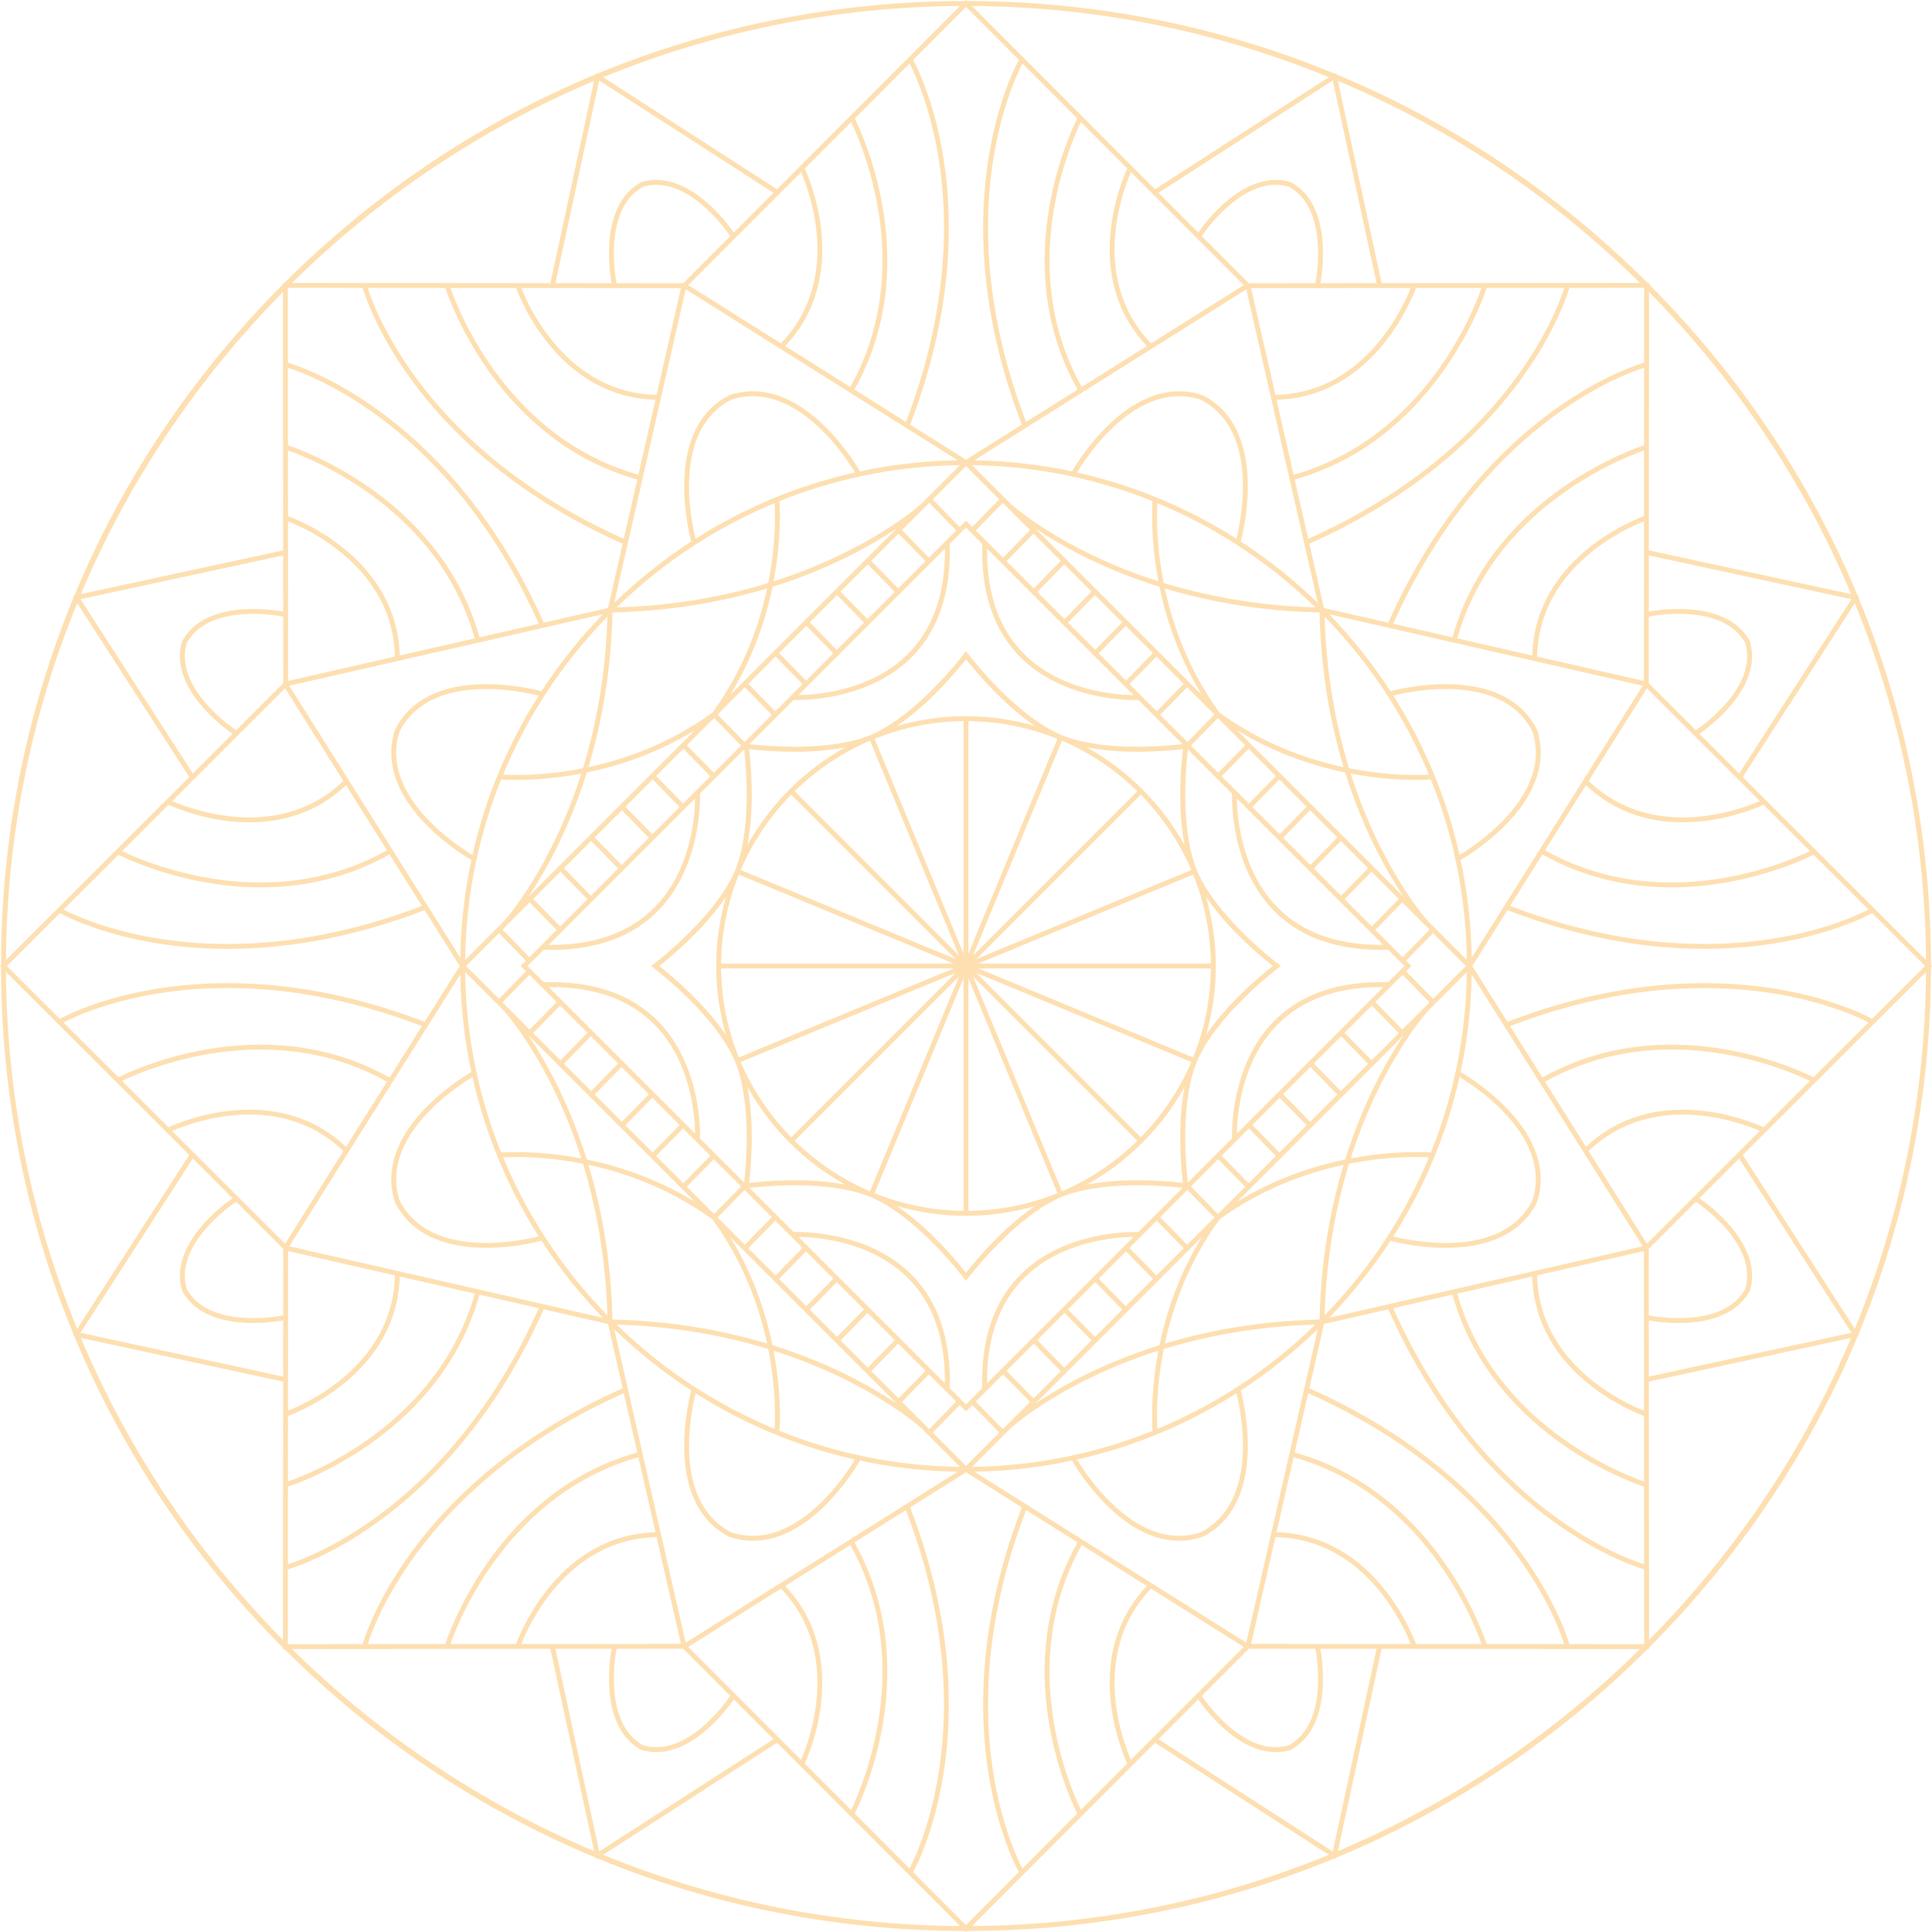 <?xml version="1.0" encoding="UTF-8" standalone="no"?><svg xmlns="http://www.w3.org/2000/svg" xmlns:xlink="http://www.w3.org/1999/xlink" fill="#000000" height="860" preserveAspectRatio="xMidYMid meet" version="1" viewBox="2.0 2.0 860.0 860.0" width="860" zoomAndPan="magnify"><g id="change1_1"><path d="M862,432.002L861.998,432h0l0.001-0.001l-0.455-0.455c-0.059-57.039-11.161-112.372-32.295-163.56 l0.204-0.316l-0.282-0.181l0.071-0.327l-0.367-0.079c-21.252-51.139-52.528-98.116-92.818-138.49v-0.645h-0.001l0,0v-0.002 l-0.644,0.001c-40.375-40.291-87.352-71.567-138.49-92.818l-0.079-0.367l-0.327,0.071v0l-0.182-0.282l-0.316,0.204 C544.829,13.618,489.496,2.516,432.458,2.457L432.002,2L432,2.002v0L431.999,2l-0.456,0.457 c-57.038,0.059-112.371,11.161-163.559,32.294l-0.316-0.204l-0.181,0.281l0,0l-0.327-0.071l-0.079,0.367 c-51.139,21.252-98.115,52.528-138.49,92.818l-0.645-0.001v0.001l0,0h-0.002l0,0.645c-40.291,40.374-71.566,87.351-92.818,138.49 l-0.367,0.079l0.071,0.327l0,0l-0.281,0.181l0.204,0.316C13.618,319.171,2.516,374.504,2.457,431.543L2,431.999L2.001,432h0 L2,432.002l0.457,0.456c0.059,57.038,11.161,112.37,32.294,163.558l-0.204,0.316l0.282,0.182l0,0l-0.071,0.327l0.367,0.079 c21.252,51.139,52.528,98.116,92.818,138.49l0,0.644h0.002l0,0v0.001l0.644,0c40.374,40.291,87.351,71.567,138.49,92.819 l0.079,0.367l0.327-0.071l0.181,0.282l0.316-0.204c51.188,21.134,106.521,32.237,163.56,32.295l0.455,0.455l0.001-0.001v0 l0.002,0.002l0.455-0.455c57.039-0.059,112.372-11.161,163.56-32.295l0.316,0.204l0.182-0.282l0,0l0.327,0.071l0.079-0.367 c51.139-21.252,98.116-52.528,138.491-92.819h0.644v-0.002h0.002l0-0.644c40.291-40.375,71.567-87.352,92.819-138.491l0.367-0.079 l-0.071-0.327l0,0l0.282-0.182l-0.204-0.316c21.134-51.188,32.236-106.521,32.295-163.56L862,432.002z M859.338,429.341 l-81.591-81.457l49.897-77.41C847.757,319.559,858.993,373.179,859.338,429.341z M826.181,595.275l-90.225,19.499l-0.021-25.026 c1.834,0.337,7.004,1.166,13.32,1.166c10.941,0,25.289-2.518,31.674-14.382l0.006,0.002c6.124-20.379-18.327-38.301-22.476-41.162 l17.711-17.682L826.181,595.275L826.181,595.275z M595.276,826.182l-77.586-50.011l17.682-17.711 c2.567,3.721,17.032,23.484,34.537,23.481c2.165,0,4.381-0.339,6.622-1.013l0.003,0.007c18.739-10.082,14.123-40.045,13.213-45 l25.027,0.021l-19.5,90.223L595.276,826.182z M432,858.92L432,858.92l-23.524-23.563c3.966-7.372,34.485-69.21-1.337-162.363 l-0.044,0.017L432,657.352v0l24.905,15.659l-0.044-0.017c-35.823,93.156-5.302,154.995-1.337,162.364L432,858.92z M249.227,735.956 l25.027-0.021c-0.911,4.955-5.526,34.918,13.213,45l0.003-0.007c2.242,0.673,4.457,1.012,6.623,1.012 c17.503,0,31.97-19.761,34.537-23.481l17.682,17.711l-77.586,50.011v0L249.227,735.956z M37.819,595.275L87.83,517.69l17.711,17.681 c-4.149,2.861-28.598,20.783-22.476,41.162l0.006-0.003c6.384,11.865,20.732,14.382,31.674,14.382c6.315,0,11.485-0.829,13.32-1.166 l-0.021,25.026L37.819,595.275L37.819,595.275z M268.725,37.819l77.585,50.01l-17.681,17.711 c-2.861-4.148-20.785-28.597-41.163-22.476c-18.739,10.081-14.123,40.045-13.213,45l-25.027-0.021L268.725,37.819L268.725,37.819z M432,5.08l23.523,23.562c-3.968,7.375-34.483,69.212,1.338,162.364l0.042-0.016L432,206.648v0l-24.903-15.657l0.042,0.016 c35.819-93.149,5.305-154.986,1.337-162.364L432,5.08L432,5.08z M614.774,128.044l-25.027,0.021c0.911-4.955,5.527-34.919-13.213-45 l0,0c-20.378-6.122-38.301,18.327-41.162,22.476L517.69,87.83l77.585-50.01l0,0L614.774,128.044z M826.182,268.725l-50.011,77.586 l-17.711-17.682c4.149-2.861,28.6-20.784,22.476-41.163l0,0c-10.082-18.739-40.045-14.123-45-13.213l0.021-25.027L826.182,268.725 L826.182,268.725z M650.676,577.825l33.386-7.61c1.17,42.4,43.594,59.778,49.732,62.065l0.024,29.193 C723.534,657.905,667.011,635.853,650.676,577.825z M733.819,663.773l0.029,34.533c-9.965-3.127-72.371-25.855-111.699-113.979 l26.401-6.018C665.532,638.855,725.386,660.942,733.819,663.773z M686.221,569.722l47.512-10.831l0.059,71.057 C725.81,626.834,687.043,609.631,686.221,569.722z M733.231,556.774L593.609,588.6c10.178-10.5,19.346-21.983,27.343-34.295 c2.633,0.693,12.804,3.15,24.619,3.15c14.883-0.002,32.329-3.941,40.554-20.194l0.006,0.003 c10.142-30.911-28.375-54.821-33.962-58.094c3.008-14.053,4.698-28.586,4.94-43.467l76.124,121.07L733.231,556.774z M557.883,735.909l29.65,0.025c0.582,2.962,5.993,33.122-11.837,42.978l-0.004-0.008c-1.958,0.564-3.898,0.854-5.803,0.854 c-17.112-0.003-31.428-20.595-32.952-22.866l20.947-20.982L557.883,735.909z M556.774,733.231L556.774,733.231l-121.071-76.122 c14.882-0.241,29.415-1.932,43.469-4.94c2.879,4.922,21.926,35.69,47.7,35.69c3.356,0,6.831-0.561,10.393-1.729l0.001,0.002 c29.146-14.745,18.611-59.198,17.041-65.18c12.312-7.997,23.795-17.165,34.295-27.343L556.774,733.231z M276.469,735.934 l29.648-0.025l0,0.001l20.947,20.982c-1.68,2.502-19.184,27.66-38.76,22.021l0-0.001 C270.475,769.056,275.886,738.894,276.469,735.934z M275.4,593.609c10.5,10.178,21.982,19.346,34.295,27.343 c-1.572,5.982-12.106,50.436,17.04,65.18l0.001-0.002c3.563,1.17,7.037,1.729,10.393,1.729c25.772,0,44.82-30.769,47.7-35.69 c14.053,3.008,28.587,4.698,43.468,4.94l-121.071,76.123l0-0.001L275.4,593.609z M179.938,570.214l33.386,7.611 c-16.335,58.03-72.86,80.081-83.142,83.648l0.024-29.193C136.338,629.995,178.768,612.618,179.938,570.214z M130.208,629.949 l0.059-71.057l47.513,10.831C176.956,609.633,138.185,626.836,130.208,629.949z M215.45,578.309l26.401,6.018 c-39.301,88.065-101.734,110.844-111.699,113.978l0.029-34.533C138.615,660.942,198.469,638.855,215.45,578.309z M130.77,556.774 L130.77,556.774l76.123-121.071c0.241,14.881,1.932,29.415,4.94,43.468c-5.585,3.271-44.105,27.182-33.963,58.094l0.007-0.003 c8.225,16.254,25.67,20.194,40.553,20.194c11.814,0,21.986-2.457,24.62-3.15c7.997,12.312,17.165,23.795,27.343,34.295 L130.77,556.774z M213.324,286.176l-33.386,7.61c-1.17-42.404-43.6-59.781-49.731-62.066l-0.024-29.192 C140.465,206.095,196.989,228.146,213.324,286.176z M130.18,200.227l-0.029-34.533c9.965,3.135,72.398,25.914,111.699,113.98 l-26.401,6.018C198.469,225.145,138.615,203.059,130.18,200.227z M177.78,294.278l-47.512,10.83l-0.059-71.057 C138.185,237.163,176.956,254.367,177.78,294.278z M270.391,275.401c-10.178,10.5-19.345,21.982-27.342,34.294 c-5.982-1.573-50.437-12.107-65.18,17.041l0,0c-10.143,30.912,28.378,54.822,33.963,58.094c-3.008,14.053-4.698,28.587-4.94,43.469 l-76.123-121.072L270.391,275.401z M288.304,85.087c19.582-5.643,37.081,19.519,38.76,22.022l-20.947,20.982l0,0.001l-29.648-0.025 C275.888,125.114,270.472,94.945,288.304,85.087L288.304,85.087z M307.226,130.769L307.226,130.769l121.072,76.123 c-14.882,0.241-29.415,1.932-43.469,4.94c-3.271-5.584-27.182-44.101-58.093-33.963l0,0c-29.146,14.745-18.612,59.197-17.04,65.18 c-12.312,7.997-23.794,17.165-34.295,27.342L307.226,130.769z M536.937,107.108c1.679-2.503,19.184-27.658,38.759-22.021h0 c17.833,9.859,12.417,40.027,11.836,42.979l-29.649,0.025l0-0.001L536.937,107.108z M588.6,270.392 c-10.5-10.178-21.983-19.346-34.295-27.343c1.571-5.982,12.105-50.434-17.041-65.18l0,0c-30.915-10.144-54.823,28.378-58.094,33.963 c-14.053-3.008-28.587-4.698-43.468-4.94l121.071-76.123L588.6,270.392z M536.43,684.117c-28.338,9.132-50.793-25.401-55.019-32.437 c25.561-5.746,49.49-15.848,70.965-29.488C554.325,629.963,563.015,670.485,536.43,684.117L536.43,684.117z M480.171,649.493 l-0.695,0.379c-14.469,3.15-29.456,4.89-44.813,5.071l17.111-17.111c0.327-0.305,23.029-20.986,65.894-34.618 c-3.493,18.32-2.869,32.19-2.621,35.712c-11.172,4.5-22.789,8.117-34.766,10.771L480.171,649.493z M384.525,649.873l-0.694-0.379 l-0.111,0.204c-11.976-2.654-23.593-6.271-34.766-10.771c0.248-3.521,0.872-17.387-2.62-35.703 c42.757,13.603,65.466,34.213,65.885,34.601l17.119,17.119C413.98,654.762,398.993,653.023,384.525,649.873z M212.321,481.411 c5.746,25.561,15.848,49.49,29.488,70.966c-7.766,1.95-48.291,10.639-61.926-15.946l0,0 C170.757,508.088,205.285,485.637,212.321,481.411z M179.883,327.57c13.635-26.586,54.159-17.895,61.926-15.947 c-13.641,21.475-23.742,45.405-29.488,70.966C205.285,378.363,170.756,355.912,179.883,327.57L179.883,327.57z M383.83,214.507 l0.697-0.381c14.469-3.15,29.455-4.889,44.812-5.07l-17.112,17.112c-0.328,0.305-23.03,20.986-65.895,34.617 c3.494-18.322,2.869-32.192,2.621-35.712c11.172-4.5,22.789-8.117,34.765-10.771L383.83,214.507z M479.474,214.126l0.697,0.381 l0.112-0.204c11.976,2.654,23.593,6.271,34.765,10.771c-0.248,3.52-0.872,17.386,2.62,35.704 c-42.758-13.603-65.467-34.214-65.886-34.602l-17.12-17.12C450.018,209.237,465.005,210.976,479.474,214.126z M627.166,432 l-7.231,7.231c-21.86-0.645-39.023,5.241-51.023,17.517c-18.697,19.129-18.613,47.927-18.501,52.006l-19.661,19.661 c-1.04-9.008-3.288-35.768,4.01-53.851l0.001,0c8.688-20.454,34.14-40.127,37.369-42.565h0 c-3.231-2.439-28.676-22.105-37.368-42.565l0,0c-7.295-18.074-5.049-44.842-4.01-53.851l19.661,19.661 c-0.112,4.079-0.197,32.876,18.501,52.006c11.406,11.671,27.474,17.575,47.805,17.574c1.059,0,2.136-0.023,3.219-0.056L627.166,432z M462.047,624.479l-12.014-12.268l12.139-12.139l12.014,12.267L462.047,624.479z M432,627.166l-7.231-7.231 c0.648-21.855-5.239-39.023-17.517-51.022c-19.126-18.694-47.921-18.605-52.004-18.499l-19.663-19.663 c9.009-1.039,35.778-3.283,53.851,4.011l0,0c20.451,8.687,40.126,34.137,42.565,37.368v0c2.438-3.229,22.111-28.681,42.565-37.369 l0-0.001c18.074-7.294,44.841-5.05,53.85-4.01l-19.662,19.662c-4.082-0.107-32.878-0.194-52.005,18.5 c-12.278,11.999-18.165,29.167-17.517,51.023L432,627.166z M389.813,612.339l12.014-12.267l12.14,12.14l-12.014,12.267 L389.813,612.339z M236.834,432.001l7.231-7.231c1.082,0.032,2.158,0.056,3.218,0.056c20.33,0,36.4-5.903,47.806-17.574 c18.693-19.127,18.61-47.92,18.498-52.004l19.662-19.663c1.039,9.009,3.287,35.777-4.009,53.851l0,0 c-8.689,20.451-34.14,40.125-37.37,42.565h0c3.228,2.438,28.68,22.111,37.37,42.565v0c7.295,18.074,5.049,44.84,4.009,53.85 l-19.662-19.662c0.112-4.083,0.195-32.878-18.498-52.005c-11.999-12.279-29.175-18.166-51.024-17.517L236.834,432.001z M401.953,239.52l12.014,12.267l-12.141,12.141l-12.014-12.267L401.953,239.52z M432,236.833l7.231,7.231 c-0.648,21.856,5.239,39.024,17.517,51.023c17.677,17.276,43.621,18.515,50.675,18.515c0.573,0,1.02-0.008,1.33-0.016l19.662,19.662 c-9.01,1.039-35.775,3.287-53.85-4.009h0c-20.454-8.69-40.127-34.142-42.565-37.37v0c-2.44,3.23-22.114,28.681-42.565,37.37l0,0 c-18.073,7.296-44.841,5.049-53.851,4.009l19.662-19.662c0.309,0.008,0.756,0.016,1.329,0.016c7.057,0,33-1.24,50.676-18.515 c12.278-11.999,18.166-29.168,17.517-51.024L432,236.833z M474.188,251.66l-12.014,12.268l-12.14-12.14l12.015-12.268 L474.188,251.66z M529.315,378.262c-10.16-18.324-25.337-33.49-43.673-43.631c7.556,1.487,15.496,2.002,22.641,2.002 c8.697,0,16.185-0.711,20.279-1.196l0.001-0.001C527.684,342.865,526.06,361.517,529.315,378.262z M528.564,528.564L528.564,528.564 c-7.429-0.879-26.082-2.503-42.827,0.752c18.293-10.142,33.436-25.285,43.578-43.578 C526.06,502.483,527.684,521.135,528.564,528.564z M401.229,538.839c9.78,2.821,20.096,4.365,30.772,4.365 c10.675,0,20.991-1.543,30.771-4.365c-14.125,9.538-26.146,23.853-30.771,29.722v-0.001 C427.373,562.691,415.353,548.377,401.229,538.839z M334.685,485.738c10.141,18.293,25.285,33.436,43.577,43.578 c-16.745-3.255-35.398-1.63-42.827-0.751l0.001-0.001C336.317,521.135,337.941,502.482,334.685,485.738z M335.436,335.436 l0.001,0.001c4.094,0.485,11.582,1.196,20.28,1.196c7.145-0.001,15.086-0.516,22.642-2.003 c-18.336,10.142-33.514,25.308-43.674,43.633C337.941,361.518,336.316,342.865,335.436,335.436z M540.998,430.912H437.473 l95.64-39.615C538.069,403.564,540.859,416.923,540.998,430.912z M533.113,472.704l-95.64-39.615h103.525 C540.859,447.078,538.069,460.437,533.113,472.704z M474.723,532.296L435.1,436.639l73.168,73.169 C498.643,519.244,487.292,526.922,474.723,532.296z M355.732,509.808l73.169-73.169l-39.623,95.657 C376.709,526.922,365.357,519.244,355.732,509.808z M323.002,433.089h103.526l-95.641,39.616 C325.931,460.438,323.141,447.078,323.002,433.089z M330.887,391.296l95.641,39.616H323.002 C323.141,416.923,325.931,403.563,330.887,391.296z M389.278,331.703l39.623,95.658l-73.169-73.169 C365.357,344.756,376.709,337.078,389.278,331.703z M432,432L432,432L432,432L432,432L432,432L432,432L432,432L432,432L432,432z M433.089,323.002c13.989,0.138,27.349,2.929,39.616,7.885l-39.616,95.641V323.002z M430.912,426.528l-39.616-95.641 c12.267-4.956,25.626-7.747,39.616-7.885V426.528z M354.193,355.732l73.169,73.169l-95.658-39.623 C337.078,376.709,344.756,365.357,354.193,355.732z M427.362,435.1l-73.169,73.168c-9.436-9.625-17.114-20.976-22.488-33.545 L427.362,435.1z M430.912,437.473v103.525c-13.989-0.138-27.348-2.929-39.615-7.885L430.912,437.473z M433.089,437.473l39.615,95.64 c-12.267,4.956-25.626,7.747-39.615,7.885V437.473z M509.808,508.268L436.639,435.1l95.657,39.623 C526.922,487.292,519.244,498.643,509.808,508.268z M436.639,428.901l73.169-73.169c9.436,9.625,17.114,20.977,22.489,33.546 L436.639,428.901z M435.1,427.362l39.623-95.658c12.569,5.374,23.92,13.052,33.545,22.489L435.1,427.362z M432,320.798 c-10.677,0-20.994,1.544-30.775,4.366c14.125-9.538,26.148-23.854,30.775-29.724v-0.001c4.626,5.87,16.648,20.187,30.774,29.725 C452.994,322.341,442.677,320.798,432,320.798z M320.798,432c0,10.677,1.544,20.994,4.365,30.774 c-9.538-14.126-23.855-26.149-29.725-30.774h0c5.87-4.626,20.187-16.649,29.725-30.775C322.341,411.006,320.798,421.323,320.798,432 z M543.204,432c0-10.676-1.543-20.992-4.365-30.772c9.538,14.124,23.853,26.145,29.722,30.771h0 c-5.869,4.626-20.184,16.646-29.722,30.771C541.661,452.992,543.204,442.676,543.204,432z M542.589,320.062l-12.015,12.267 l-12.14-12.14l12.014-12.268L542.589,320.062z M516.894,318.649l-12.141-12.141l12.015-12.267l12.14,12.14L516.894,318.649z M503.214,304.969l-12.14-12.14l12.014-12.268l12.141,12.141L503.214,304.969z M489.534,291.289l-12.14-12.14l12.014-12.268 l12.14,12.14L489.534,291.289z M475.854,277.609l-12.141-12.141l12.015-12.268l12.141,12.141L475.854,277.609z M506.587,311.421 c-7.779-0.097-31.829-1.763-48.329-17.902c-11.427-11.174-17.089-27.09-16.884-47.311L506.587,311.421z M422.626,246.207 c0.206,20.221-5.457,36.138-16.884,47.312c-16.5,16.137-40.552,17.807-48.33,17.903L422.626,246.207z M388.273,253.2l12.014,12.267 l-12.141,12.141l-12.014-12.267L388.273,253.2z M374.593,266.88l12.014,12.267l-12.141,12.141l-12.014-12.267L374.593,266.88z M360.912,280.561l12.014,12.267l-12.141,12.141l-12.014-12.267L360.912,280.561z M347.232,294.241l12.014,12.267l-12.141,12.141 l-12.015-12.267L347.232,294.241z M333.552,307.921l12.015,12.267l-12.141,12.141l-12.015-12.267L333.552,307.921z M331.886,333.869 l-12.141,12.141l-12.014-12.268l12.141-12.141L331.886,333.869z M306.192,335.282l12.014,12.268l-12.141,12.141l-12.014-12.268 L306.192,335.282z M292.511,348.962l12.014,12.268l-12.141,12.141l-12.015-12.267L292.511,348.962z M278.831,362.642l12.015,12.267 l-12.141,12.141l-12.015-12.268L278.831,362.642z M265.151,376.322l12.014,12.268l-12.141,12.141l-12.015-12.268L265.151,376.322z M251.471,390.003l12.014,12.268l-12.141,12.141l-12.015-12.268L251.471,390.003z M311.421,357.412 c-0.096,7.779-1.764,31.828-17.902,48.33c-11.174,11.426-27.088,17.085-47.31,16.883L311.421,357.412z M293.519,458.258 c16.139,16.502,17.806,40.552,17.903,48.33l-65.212-65.211C266.434,441.19,282.345,446.832,293.519,458.258z M263.484,461.73 l-12.014,12.268l-12.141-12.141l12.014-12.267L263.484,461.73z M265.024,463.27l12.141,12.141l-12.014,12.267l-12.14-12.14 L265.024,463.27z M278.705,476.951l12.14,12.14l-12.014,12.267l-12.14-12.14L278.705,476.951z M292.385,490.63l12.14,12.14 l-12.014,12.267l-12.14-12.14L292.385,490.63z M306.065,504.31l12.141,12.141l-12.015,12.267l-12.14-12.14L306.065,504.31z M319.746,517.991l12.14,12.14l-12.014,12.267l-12.141-12.141L319.746,517.991z M333.425,531.671l12.141,12.141l-12.015,12.267 l-12.14-12.14L333.425,531.671z M347.106,545.352l12.14,12.139l-12.014,12.268l-12.141-12.141L347.106,545.352z M360.786,559.031 l12.141,12.141l-12.014,12.267l-12.14-12.14L360.786,559.031z M374.467,572.712l12.14,12.14l-12.014,12.268l-12.141-12.141 L374.467,572.712z M388.147,586.392l12.141,12.141l-12.014,12.267l-12.14-12.14L388.147,586.392z M357.411,552.577 c7.777,0.094,31.829,1.765,48.332,17.904c11.426,11.175,17.088,27.091,16.883,47.31L357.411,552.577z M441.374,617.792 c-0.206-20.219,5.457-36.136,16.884-47.311c16.503-16.139,40.556-17.81,48.332-17.904L441.374,617.792z M475.728,610.799 l-12.015-12.267l12.14-12.14l12.014,12.268L475.728,610.799z M489.408,597.119l-12.014-12.268l12.139-12.139l12.014,12.267 L489.408,597.119z M503.088,583.439l-12.014-12.267l12.139-12.139l12.015,12.267L503.088,583.439z M516.769,569.758l-12.014-12.267 l12.14-12.139l12.014,12.267L516.769,569.758z M530.449,556.078l-12.014-12.267l12.14-12.139l12.014,12.267L530.449,556.078z M532.115,530.131l12.14-12.14l12.014,12.267l-12.139,12.139L532.115,530.131z M557.81,528.717l-12.014-12.267l12.139-12.139 l12.014,12.267L557.81,528.717z M571.49,515.037l-12.014-12.267l12.14-12.139l12.014,12.268L571.49,515.037z M585.17,501.357 l-12.014-12.268l12.139-12.139l12.014,12.267L585.17,501.357z M598.85,487.677l-12.014-12.267l12.14-12.14l12.013,12.268 L598.85,487.677z M612.53,473.997l-12.014-12.268l12.139-12.139l12.014,12.267L612.53,473.997z M552.578,506.588 c0.096-7.778,1.765-31.828,17.903-48.33c11.173-11.426,27.107-17.074,47.309-16.882L552.578,506.588z M570.481,405.743 c-16.138-16.502-17.806-40.552-17.903-48.331l65.213,65.213C597.565,422.829,581.655,417.168,570.481,405.743z M600.516,402.271 l12.014-12.267l12.14,12.14l-12.014,12.267L600.516,402.271z M598.976,400.731l-12.141-12.141l12.014-12.267l12.141,12.141 L598.976,400.731z M585.295,387.05l-12.14-12.14l12.014-12.267l12.14,12.14L585.295,387.05z M571.615,373.37l-12.14-12.14 l12.014-12.267l12.14,12.14L571.615,373.37z M557.935,359.69l-12.14-12.14l12.014-12.268l12.141,12.141L557.935,359.69z M544.255,346.01l-12.141-12.141l12.015-12.267l12.139,12.14L544.255,346.01z M462.808,237.202 c11.196,7.503,29.781,18.018,55.337,26.01c2.994,14.486,8.596,31.473,18.891,48.218L462.808,237.202z M460.508,237.98 l-12.015,12.268l-12.14-12.14l12.015-12.268L460.508,237.98z M434.813,236.568l-2.043-2.043l-0.77-0.77l-0.294,0.294l0,0l-2.52,2.52 l-12.014-12.267L432,209.473l14.827,14.827L434.813,236.568z M415.633,225.84l12.014,12.267l-12.141,12.141l-12.014-12.267 L415.633,225.84z M326.966,311.429c10.294-16.745,15.896-33.731,18.89-48.217c25.557-7.993,44.142-18.509,55.338-26.011 L326.966,311.429z M319.17,319.17c-18.837,13.713-38.636,20.75-55.247,24.312c5.797-19.225,10.112-42.231,10.694-68.866 c26.635-0.581,49.641-4.896,68.866-10.693C339.92,280.534,332.883,300.333,319.17,319.17z M311.414,326.981l-74.213,74.213 c7.503-11.196,18.018-29.78,26.011-55.335C277.692,342.865,294.675,337.269,311.414,326.981z M237.79,403.683l12.015,12.268 l-12.141,12.141l-12.015-12.268L237.79,403.683z M224.11,417.363l12.015,12.268l-0.83,0.83l0,0l-1.54,1.54l1.54,1.54l0,0 l0.829,0.829l-12.014,12.267L209.473,432L224.11,417.363z M237.663,435.909l12.141,12.141l-12.015,12.267l-12.14-12.14 L237.663,435.909z M311.43,537.036c-16.745-10.295-33.732-15.898-48.218-18.891c-7.992-25.556-18.507-44.14-26.01-55.336 L311.43,537.036z M319.169,544.829c13.714,18.838,20.751,38.638,24.313,55.249c-19.225-5.797-42.23-10.112-68.866-10.694 c-0.581-26.638-4.897-49.645-10.695-68.872C280.528,524.073,300.324,531.11,319.169,544.829z M326.966,552.572l74.225,74.225 c-11.196-7.503-29.78-18.017-55.335-26.009C342.863,586.303,337.26,569.316,326.966,552.572z M403.493,626.02l12.014-12.267 l12.14,12.14l-12.014,12.267L403.493,626.02z M429.187,627.432l2.044,2.044l0.77,0.769l1.54-1.539l0,0l1.273-1.273l12.015,12.267 L432,654.526L417.173,639.7L429.187,627.432z M448.368,638.159l-12.015-12.267l12.139-12.139l12.014,12.268L448.368,638.159z M537.036,552.571c-10.295,16.745-15.898,33.732-18.891,48.218c-25.554,7.992-44.137,18.505-55.334,26.008L537.036,552.571z M544.83,544.83c18.837-13.713,38.636-20.749,55.247-24.311c-5.797,19.225-10.112,42.23-10.693,68.865 c-26.636,0.582-49.641,4.897-68.867,10.694C524.079,583.467,531.116,563.668,544.83,544.83z M552.57,537.036l74.225-74.225 c-7.503,11.197-18.016,29.781-26.008,55.335C586.303,521.139,569.316,526.741,552.57,537.036z M626.211,460.316l-12.014-12.267 l12.14-12.139l12.014,12.267L626.211,460.316z M639.891,446.636l-12.015-12.266l1.6-1.6l0.769-0.77l-0.19-0.19l0,0l-2.179-2.179 l12.015-12.267L654.526,432L639.891,446.636z M626.336,428.091l-12.14-12.14l12.014-12.267l12.141,12.141L626.336,428.091z M552.587,326.981c16.739,10.288,33.722,15.885,48.202,18.878c7.992,25.554,18.506,44.137,26.008,55.332L552.587,326.981z M544.829,319.169c-13.713-18.837-20.749-38.636-24.311-55.246c19.225,5.797,42.231,10.112,68.866,10.694 c0.582,26.636,4.897,49.642,10.694,68.867C583.467,339.921,563.667,332.883,544.829,319.169z M520.017,261.508 c-3.48-17.554-3.106-31.148-2.844-35.565c12.104,5.022,23.677,11.071,34.6,18.054l-0.044,0.151l0.523,0.153 c12.695,8.162,24.503,17.585,35.267,28.075C561.392,271.624,538.828,267.279,520.017,261.508z M481.411,212.321 c4.224-7.037,26.669-41.569,55.02-32.437l0,0c26.586,13.633,17.894,54.158,15.945,61.925 C530.901,228.168,506.971,218.066,481.411,212.321z M311.623,241.809c-1.95-7.764-10.656-48.286,15.947-61.926l0,0.001 c28.347-9.127,50.795,25.401,55.019,32.437C357.028,218.067,333.098,228.168,311.623,241.809z M311.749,244.301l0.522-0.153 l-0.044-0.151c10.923-6.984,22.497-13.033,34.601-18.054c0.261,4.417,0.635,18.014-2.846,35.572 c-18.808,5.767-41.37,10.109-67.5,10.861C287.246,261.887,299.054,252.463,311.749,244.301z M261.508,343.984 c-17.554,3.48-31.149,3.106-35.565,2.845c5.022-12.104,11.071-23.678,18.054-34.601l0.151,0.044l0.153-0.522 c8.162-12.695,17.585-24.503,28.075-35.268C271.624,302.608,267.279,325.172,261.508,343.984z M214.126,384.527l0.381-0.697 l-0.204-0.112c2.654-11.976,6.271-23.593,10.771-34.765c1.182,0.083,3.506,0.209,6.804,0.209c6.518,0,16.73-0.5,28.897-2.82 c-13.631,42.84-34.301,65.557-34.606,65.884l-17.112,17.112C209.237,413.982,210.976,398.996,214.126,384.527z M226.176,451.781 c0.388,0.419,20.998,23.128,34.601,65.886c-18.317-3.492-32.183-2.867-35.703-2.619c-4.5-11.172-8.117-22.789-10.771-34.765 l0.204-0.112l-0.381-0.697c-3.15-14.469-4.889-29.455-5.07-44.812L226.176,451.781z M244.301,552.251l-0.153-0.523l-0.151,0.044 c-6.983-10.923-13.032-22.496-18.054-34.6c4.416-0.262,18.007-0.641,35.563,2.839c5.772,18.812,10.118,41.378,10.87,67.507 C261.887,576.754,252.463,564.946,244.301,552.251z M343.983,602.492c3.48,17.553,3.106,31.147,2.845,35.564 c-12.104-5.022-23.677-11.071-34.601-18.054l0.044-0.15l-0.519-0.152c-12.697-8.162-24.506-17.587-35.271-28.078 C302.607,592.376,325.172,596.721,343.983,602.492z M382.589,651.68c-4.227,7.035-26.681,41.559-55.018,32.437v0 c-26.585-13.633-17.895-54.156-15.947-61.925C333.098,635.832,357.028,645.934,382.589,651.68z M552.247,619.7l-0.519,0.153 l0.044,0.15c-10.923,6.983-22.496,13.032-34.6,18.054c-0.261-4.417-0.635-18.015,2.846-35.572 c18.808-5.767,41.37-10.109,67.5-10.862C576.753,602.114,564.944,611.538,552.247,619.7z M602.492,520.018 c17.553-3.48,31.147-3.106,35.564-2.846c-5.021,12.104-11.07,23.676-18.054,34.599l-0.15-0.044l-0.153,0.519 c-8.162,12.697-17.586,24.506-28.077,35.271C592.376,561.393,596.721,538.829,602.492,520.018z M651.68,481.411 c7.036,4.226,41.565,26.677,32.437,55.019l0,0c-13.632,26.587-54.155,17.898-61.925,15.947 C635.832,530.902,645.934,506.972,651.68,481.411z M649.873,479.476l-0.379,0.695l0.204,0.111 c-2.654,11.977-6.271,23.594-10.771,34.767c-3.522-0.246-17.387-0.871-35.703,2.62c13.576-42.67,34.124-65.369,34.594-65.879 l17.126-17.126C654.762,450.02,653.023,465.007,649.873,479.476z M637.824,412.219c-0.388-0.419-20.995-23.125-34.598-65.875 c12.167,2.32,22.379,2.82,28.896,2.82c3.297,0,5.621-0.126,6.804-0.209c4.5,11.172,8.117,22.789,10.771,34.765l-0.204,0.111 l0.379,0.694c3.15,14.469,4.89,29.456,5.071,44.813L637.824,412.219z M622.191,311.623c7.768-1.951,48.287-10.654,61.925,15.947l0,0 c9.128,28.342-25.401,50.793-32.437,55.019C645.934,357.028,635.832,333.098,622.191,311.623z M619.7,311.753l0.152,0.519 l0.15-0.044c6.984,10.924,13.033,22.497,18.054,34.601c-4.416,0.262-18.01,0.635-35.564-2.845 c-5.771-18.812-10.117-41.377-10.87-67.503C602.114,287.247,611.538,299.056,619.7,311.753z M657.109,428.298 c-0.241-14.882-1.932-29.416-4.94-43.47c5.587-3.273,44.105-27.182,33.962-58.093l0.001,0c-14.746-29.146-59.199-18.613-65.18-17.04 c-7.997-12.312-17.165-23.794-27.342-34.294l139.622,31.826l0,0L657.109,428.298z M684.061,293.786l-33.385-7.61 c16.336-58.029,72.86-80.081,83.142-83.648l-0.024,29.193C727.657,234.007,685.231,251.385,684.061,293.786z M733.792,234.051 l-0.059,71.057l-47.512-10.83C687.043,254.369,725.811,237.165,733.792,234.051z M648.55,285.691l-26.401-6.018 c39.301-88.065,101.734-110.845,111.699-113.98l-0.029,34.533C725.388,203.058,665.532,225.144,648.55,285.691z M688.583,382.33 c19.536,10.978,39.469,14.663,57.397,14.663c32.383,0,58.21-11.977,63.329-14.523l24.439,24.399 c-9.257,4.835-69.453,32.893-159.579-1.613L688.583,382.33z M689.741,380.487l18.222-28.982 c13.455,12.733,29.094,16.545,42.949,16.545c17.9,0,32.783-6.31,36.109-7.832l20.66,20.626 C797.895,385.594,742.357,409.986,689.741,380.487z M709.146,349.624l25.939-41.255l50.286,50.203 C777.533,362.011,737.95,377.265,709.146,349.624z M756.892,327.064l-20.982-20.947l-0.001,0l0.025-29.649 c2.962-0.584,33.121-6.011,42.979,11.836l0,0C784.552,307.883,759.394,325.384,756.892,327.064z M733.878,130.123l-0.028,33.294 c-8.016,2.408-73.322,24.554-113.863,115.754l0.044,0.02l-28.682-6.538l0,0l-6.538-28.68l0.019,0.042 c91.199-40.541,113.345-105.847,115.753-113.863L733.878,130.123L733.878,130.123z M584.328,241.851l-6.018-26.401 c60.546-16.981,82.632-76.834,85.464-85.269l34.534-0.029C695.181,140.115,672.454,202.523,584.328,241.851z M577.825,213.324 l-7.611-33.386c42.404-1.17,59.781-43.6,62.066-49.731l29.193-0.024C657.912,140.461,635.886,196.981,577.825,213.324z M569.722,177.78l-10.831-47.513l71.057-0.059C626.836,138.185,609.633,176.956,569.722,177.78z M555.632,128.917l-41.255,25.938 c-27.639-28.804-12.389-68.383-8.949-76.225L555.632,128.917z M512.503,156.033l-28.989,18.226 c-29.483-52.585-5.105-108.149-0.357-117.939l20.625,20.659C501.061,82.932,483.346,125.222,512.503,156.033z M481.668,175.42 l-22.922,14.412c-34.482-90.059-6.444-150.314-1.613-159.579l24.399,24.439C477.569,62.659,450.862,120.601,481.668,175.42z M405.255,189.833l-22.923-14.413c30.805-54.819,4.099-112.761,0.137-120.727l24.399-24.439 C411.704,39.511,439.762,99.71,405.255,189.833z M380.487,174.259l-28.989-18.226c29.158-30.811,11.442-73.102,8.722-79.053 l20.625-20.659C385.592,66.113,409.969,121.675,380.487,174.259z M349.624,154.855l-41.255-25.939l50.205-50.287 C362.016,86.466,377.284,126.03,349.624,154.855z M305.108,130.268l-10.83,47.512c-39.911-0.824-57.114-39.595-60.227-47.571 L305.108,130.268z M293.786,179.938l-7.61,33.386c-58.029-16.335-80.081-72.86-83.648-83.142l29.192,0.024 C234.005,136.338,251.382,178.769,293.786,179.938z M285.691,215.45l-6.018,26.401c-88.066-39.301-110.845-101.734-113.98-111.699 l34.533,0.029C203.059,138.615,225.145,198.469,285.691,215.45z M279.171,244.013l0.02-0.045l-6.538,28.683h0l-28.684,6.538 l0.045-0.02c-40.541-91.2-105.847-113.345-113.864-115.754l-0.028-33.295l0,0l33.295,0.028 C165.825,138.166,187.971,203.473,279.171,244.013z M85.087,288.304c9.858-17.831,40.028-12.416,42.979-11.835l0.025,29.648l0,0 l-20.982,20.947C104.606,325.384,79.449,307.883,85.087,288.304L85.087,288.304z M128.064,274.254 c-4.955-0.91-34.918-5.529-45,13.213c-6.122,20.378,18.327,38.302,22.476,41.163L87.83,346.311l-50.01-77.585l0,0l90.225-19.498 L128.064,274.254z M128.917,308.369l25.939,41.255c-28.804,27.638-68.384,12.388-76.226,8.949L128.917,308.369z M113.087,368.051 c13.855,0,29.498-3.814,42.95-16.546l18.222,28.982c-52.585,29.482-108.147,5.106-117.938,0.358L76.98,360.22 C80.308,361.742,95.188,368.051,113.087,368.051z M118.021,396.993c17.926,0,37.863-3.688,57.397-14.664l14.414,22.926 C99.774,439.738,39.52,411.7,30.254,406.868l24.439-24.399C59.812,385.016,85.634,396.993,118.021,396.993z M103.366,424.367 c24.393,0,53.978-4.282,87.64-17.227l-0.016-0.042L206.648,432h0l-15.657,24.903l0.016-0.042 c-93.155-35.823-154.989-5.305-162.364-1.338L5.08,432h0l23.562-23.523C33.345,411.007,60.252,424.367,103.366,424.367z M189.833,458.745l-14.412,22.922c-54.819-30.806-112.761-4.098-120.727-0.137l-24.44-24.4 C39.508,452.297,99.71,424.24,189.833,458.745z M174.26,483.514l-18.226,28.989c-30.812-29.158-73.102-11.442-79.053-8.722 l-20.659-20.625C66.112,478.41,121.674,454.031,174.26,483.514z M154.855,514.377l-25.938,41.255l-50.288-50.205 C86.466,501.985,126.03,486.718,154.855,514.377z M107.108,536.937l20.982,20.947l0.001,0l-0.025,29.649 c-2.952,0.579-33.12,5.997-42.979-11.836h0C79.449,556.117,104.606,538.616,107.108,536.937z M130.122,733.878l0.028-33.296 c8.016-2.408,73.323-24.554,113.864-115.753l-0.042-0.019l28.68,6.538l0,0l6.538,28.682l-0.02-0.044 c-91.197,40.54-113.344,105.844-115.754,113.863l-33.294,0.027L130.122,733.878z M279.673,622.149l6.018,26.401 c-60.547,16.982-82.633,76.836-85.464,85.269l-34.533,0.029C168.829,723.881,191.61,661.449,279.673,622.149z M286.176,650.676 l7.61,33.385c-42.4,1.17-59.778,43.595-62.065,49.732l-29.193,0.024C206.095,723.534,228.148,667.012,286.176,650.676z M294.278,686.221l10.83,47.512l-71.057,0.059C237.165,725.81,254.369,687.043,294.278,686.221z M308.369,735.085l41.255-25.939 c27.64,28.805,12.387,68.387,8.948,76.225L308.369,735.085z M351.499,707.967l28.988-18.226 c29.482,52.585,5.105,108.148,0.357,117.939l-20.625-20.659C362.938,781.073,380.655,738.781,351.499,707.967z M382.333,688.581 l22.923-14.413c34.482,90.06,6.443,150.314,1.612,159.578l-24.398-24.438C386.431,801.342,413.137,743.401,382.333,688.581z M458.745,674.168l22.922,14.412c-30.806,54.821-4.097,112.762-0.136,120.728l-24.399,24.439 C452.303,824.485,424.262,764.23,458.745,674.168z M483.513,689.741l28.988,18.226c-29.157,30.814-11.439,73.106-8.72,79.054 l-20.625,20.659C478.409,797.891,454.031,742.326,483.513,689.741z M514.377,709.146l41.255,25.939l-50.204,50.286 C501.99,777.533,486.737,737.951,514.377,709.146z M558.892,733.732l10.831-47.512c39.909,0.822,57.112,39.59,60.226,47.571 L558.892,733.732z M570.214,684.061l7.61-33.386c58.029,16.336,80.081,72.86,83.648,83.142l-29.193-0.024 C629.993,727.657,612.615,685.232,570.214,684.061z M578.309,648.55l6.018-26.401c88.065,39.301,110.844,101.734,113.978,111.699 l-34.532-0.029C660.943,725.388,638.856,665.532,578.309,648.55z M584.829,619.987l-0.018,0.041l6.538-28.679l28.679-6.538 l-0.041,0.018c40.54,91.197,105.844,113.344,113.863,115.753l0.027,33.295l0.001,0.001l-33.295-0.028 C698.174,725.834,676.028,660.528,584.829,619.987z M735.909,557.883l0.001,0l20.982-20.947c2.503,1.679,27.66,19.18,22.021,38.759 l0,0c-9.856,17.833-40.018,12.419-42.979,11.837L735.909,557.883z M735.085,555.632l-25.939-41.255 c28.805-27.641,68.387-12.387,76.225-8.949L735.085,555.632z M707.967,512.502l-18.226-28.988 c52.586-29.484,108.149-5.103,117.939-0.357l-20.659,20.625C781.072,501.063,738.783,483.346,707.967,512.502z M688.58,481.667 l-14.412-22.922c90.067-34.481,150.317-6.442,159.579-1.613l-24.439,24.399C801.342,477.57,743.398,450.862,688.58,481.667z M672.994,456.861l0.017,0.044L657.352,432h0l15.659-24.905l-0.017,0.044c33.669,12.947,63.246,17.227,87.64,17.227 c43.111,0,70.025-13.362,74.724-15.89L858.92,432h0l-23.563,23.524C827.988,451.559,766.15,421.036,672.994,456.861z M735.958,247 l0.096-115.01c37.929,38.435,68.657,83.988,89.946,134.468L735.958,247z M732.011,127.947l-115.01,0.095l-19.46-90.043 C648.021,59.289,693.575,90.018,732.011,127.947z M593.526,36.356l-77.41,49.898L434.66,4.662 C490.822,5.007,544.442,16.243,593.526,36.356z M429.341,4.662l-81.457,81.592l-77.41-49.897 C319.559,16.243,373.178,5.007,429.341,4.662z M266.459,38L247,128.042l-115.01-0.095C170.425,90.018,215.979,59.289,266.459,38z M127.947,131.99L128.042,247L38,266.459C59.289,215.979,90.018,170.425,127.947,131.99z M36.356,270.474l49.897,77.41 L4.662,429.341C5.007,373.178,16.243,319.559,36.356,270.474z M4.662,434.66l81.592,81.457l-49.898,77.41 C16.243,544.442,5.007,490.822,4.662,434.66z M37.999,597.541l90.043,19.46l-0.095,115.01 C90.018,693.575,59.289,648.021,37.999,597.541z M131.989,736.053L247,735.958L266.459,826 C215.978,804.711,170.425,773.982,131.989,736.053z M270.474,827.644l77.41-49.897l81.457,81.591 C373.179,858.993,319.559,847.757,270.474,827.644z M434.66,859.338l81.457-81.591l77.409,49.897 C544.441,847.757,490.822,858.993,434.66,859.338z M617.002,735.958l115.008,0.096c-38.435,37.929-83.989,68.657-134.469,89.947 L617.002,735.958z M736.053,732.011l-0.095-115.01l90.043-19.46C804.711,648.022,773.982,693.576,736.053,732.011z M827.644,593.526 l-49.897-77.409l81.591-81.457C858.993,490.822,847.757,544.441,827.644,593.526z" fill="#fddfb1"/></g></svg>
